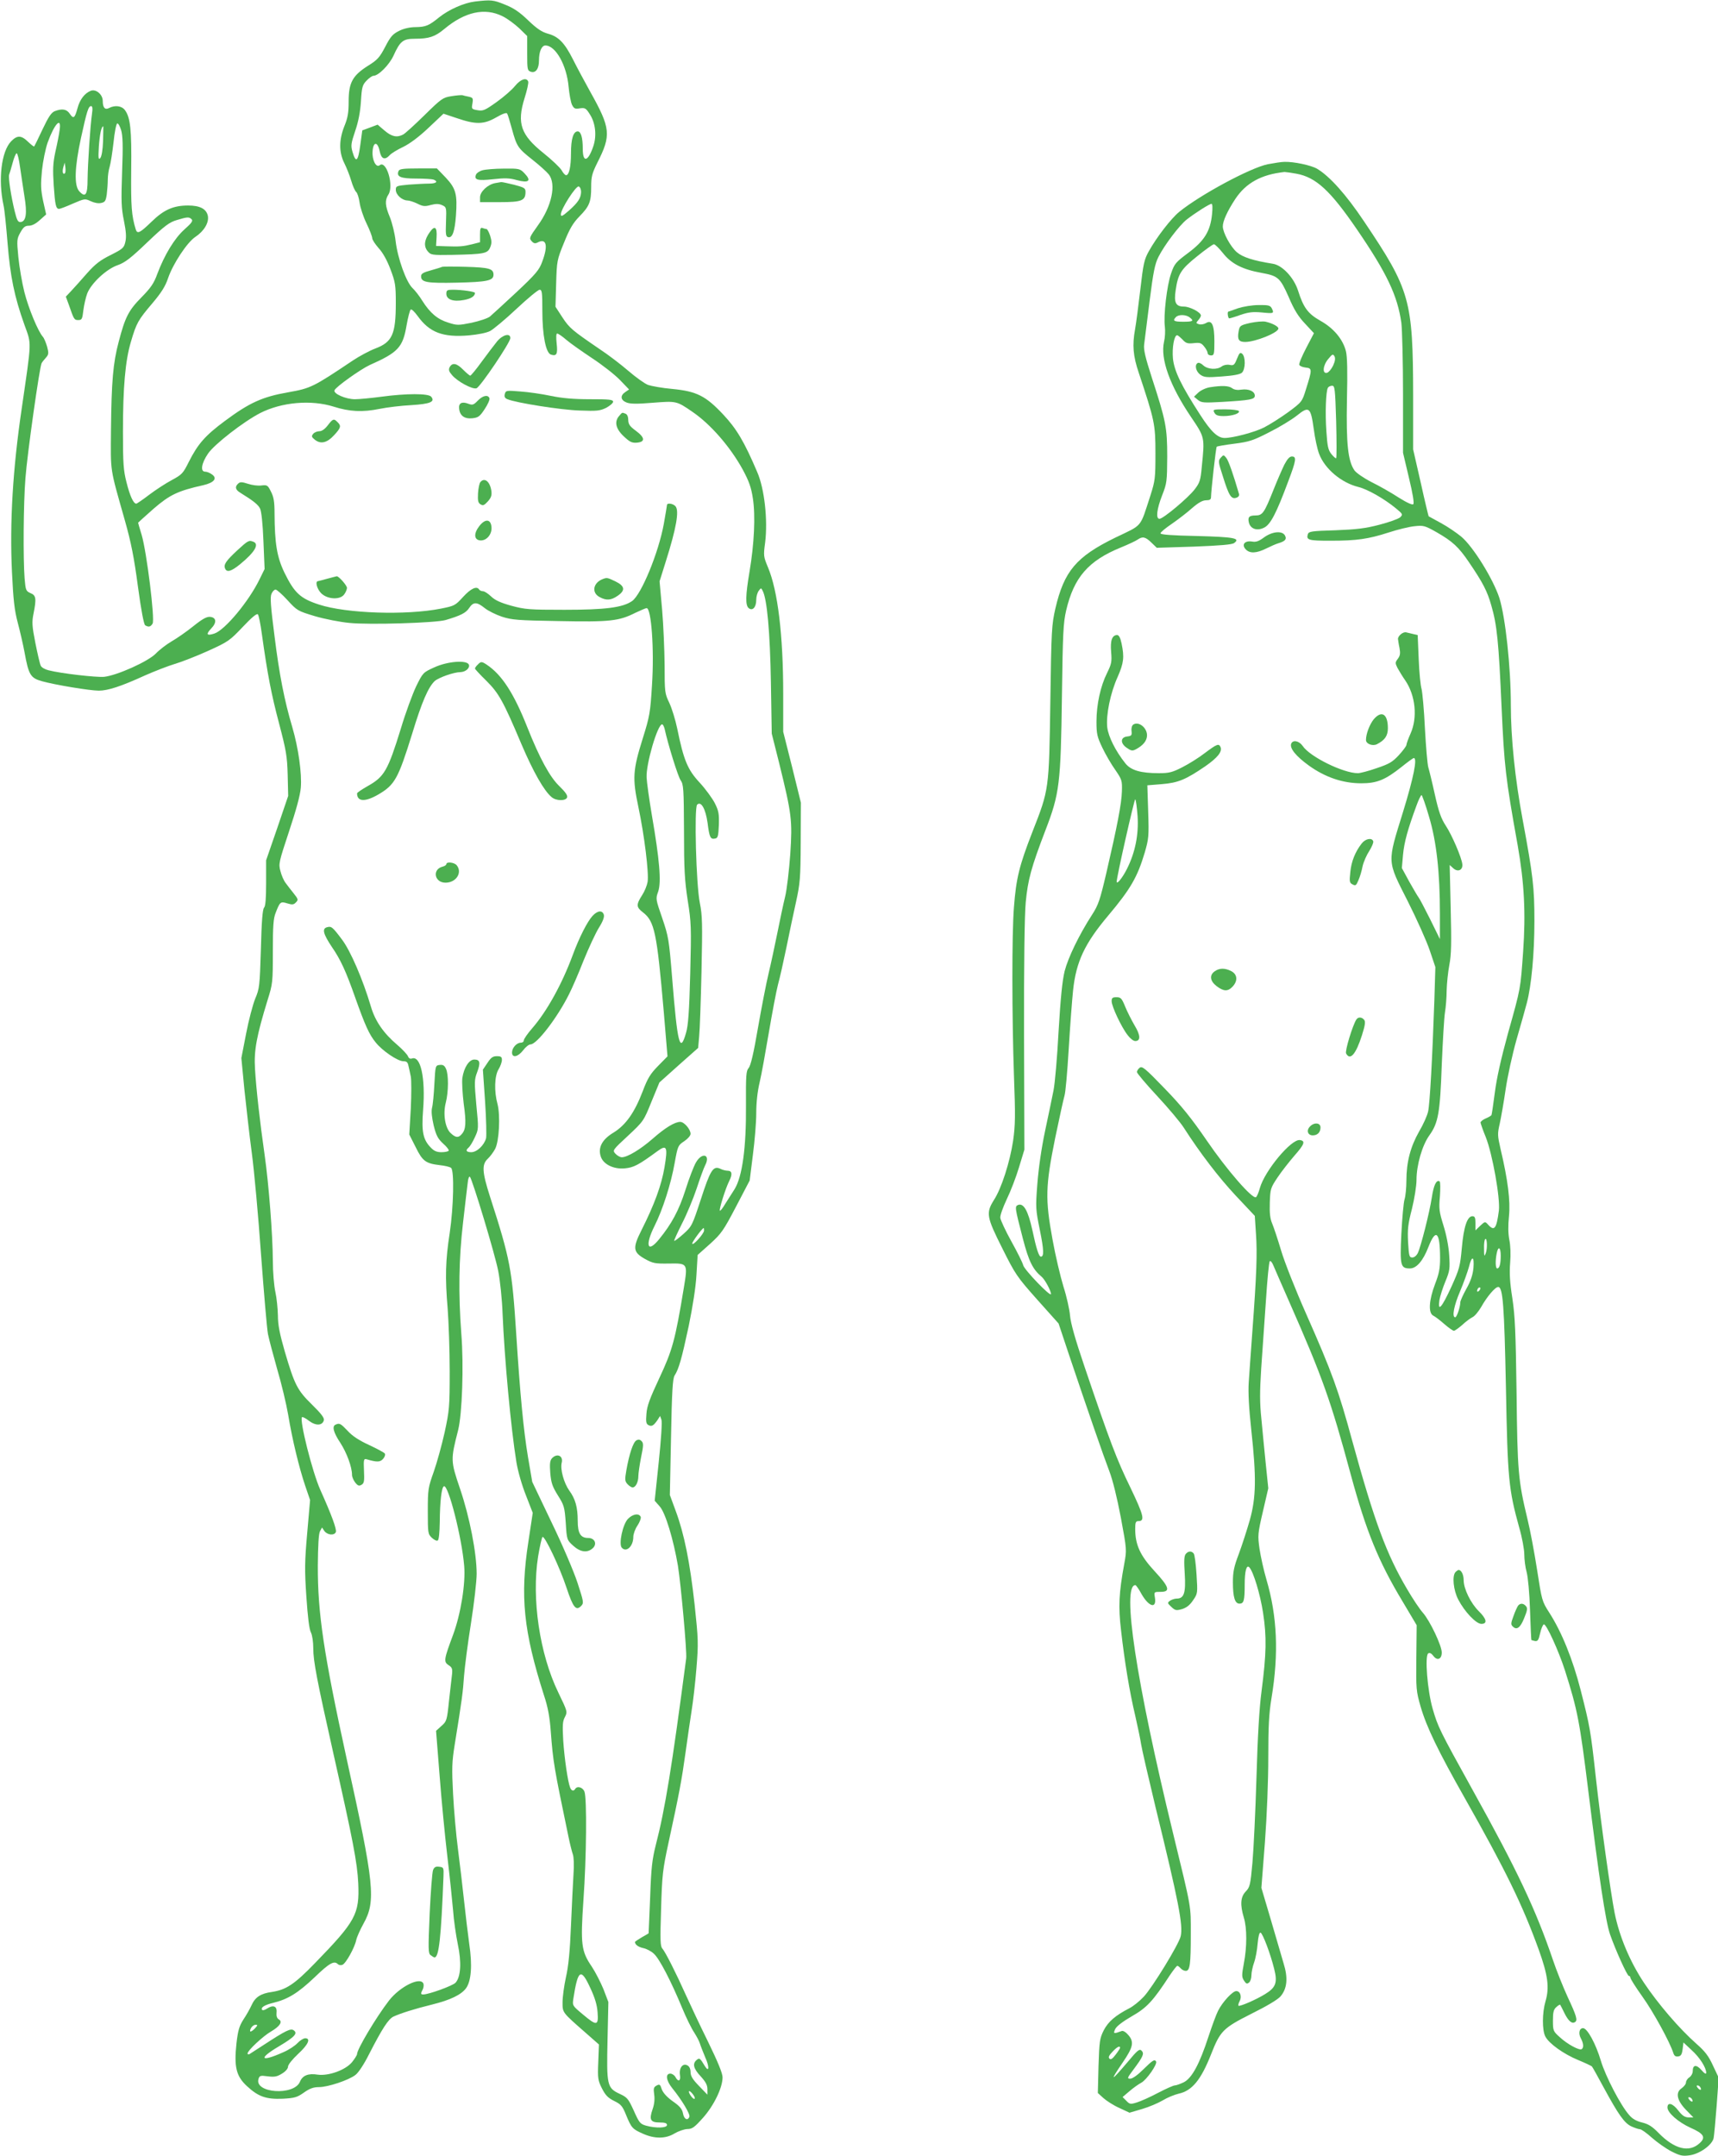 <?xml version="1.0" standalone="no"?>
<!DOCTYPE svg PUBLIC "-//W3C//DTD SVG 20010904//EN"
 "http://www.w3.org/TR/2001/REC-SVG-20010904/DTD/svg10.dtd">
<svg version="1.0" xmlns="http://www.w3.org/2000/svg"
 width="1020pt" height="1280pt" viewBox="0 0 1020 1280"
 preserveAspectRatio="xMidYMid meet">
<g transform="translate(0,1280) scale(0.1,-0.1)"
fill="#4caf50" stroke="none">
<path d="M2820 12791 c-65 -8 -154 -47 -213 -94 -60 -49 -79 -57 -139 -58 -33
0 -70 -8 -98 -22 -38 -19 -51 -33 -83 -95 -33 -63 -46 -78 -103 -113 -91 -58
-114 -100 -114 -211 0 -67 -5 -97 -25 -146 -33 -82 -33 -156 -1 -220 13 -26
32 -73 41 -104 9 -31 22 -61 30 -68 7 -6 16 -34 20 -63 4 -29 22 -84 41 -123
19 -39 34 -79 34 -88 0 -9 17 -35 38 -59 25 -27 50 -72 70 -125 29 -77 32 -94
32 -200 0 -187 -21 -233 -122 -271 -34 -13 -94 -45 -133 -71 -237 -159 -250
-165 -385 -189 -153 -27 -228 -61 -375 -170 -117 -87 -160 -136 -214 -243 -34
-68 -40 -75 -101 -108 -36 -19 -97 -59 -134 -87 -38 -29 -73 -53 -77 -53 -17
0 -38 47 -58 127 -18 70 -21 112 -21 299 0 267 14 423 47 534 33 113 43 130
128 230 54 64 77 101 93 149 29 85 113 212 161 244 53 35 83 86 75 126 -9 41
-47 61 -117 61 -88 0 -144 -25 -217 -96 -69 -67 -85 -75 -94 -46 -25 82 -29
135 -27 352 3 242 -5 312 -37 356 -19 26 -59 31 -94 13 -24 -13 -38 1 -38 42
0 38 -40 72 -71 60 -36 -14 -65 -51 -79 -104 -16 -59 -24 -65 -46 -32 -18 27
-45 32 -89 15 -20 -8 -37 -33 -72 -107 -25 -54 -48 -100 -50 -102 -2 -3 -18
10 -36 27 -41 40 -65 40 -101 3 -58 -60 -78 -228 -45 -380 6 -25 16 -126 24
-225 16 -197 40 -316 100 -484 43 -120 44 -83 -16 -497 -53 -358 -72 -676 -58
-970 8 -168 15 -228 34 -300 13 -49 32 -130 41 -179 24 -132 35 -151 103 -170
79 -22 285 -56 338 -56 53 0 131 25 273 90 59 26 139 57 176 68 38 11 126 45
197 77 122 55 131 62 208 143 51 54 83 82 90 75 5 -5 16 -58 24 -119 33 -236
56 -356 102 -529 42 -160 48 -194 51 -305 l3 -125 -65 -191 -66 -191 0 -135
c0 -93 -4 -138 -12 -146 -9 -9 -15 -82 -19 -245 -7 -221 -8 -235 -34 -296 -14
-35 -39 -129 -54 -208 l-28 -144 18 -187 c11 -103 30 -272 44 -377 14 -104 39
-377 55 -605 17 -228 35 -440 41 -470 6 -30 31 -124 55 -209 25 -84 54 -206
65 -270 25 -151 65 -314 101 -421 l29 -85 -17 -195 c-15 -170 -16 -219 -5
-379 8 -119 17 -194 27 -212 8 -16 14 -56 14 -95 0 -75 21 -185 119 -622 117
-519 142 -648 148 -772 8 -183 -15 -225 -257 -474 -122 -126 -171 -158 -255
-171 -67 -9 -100 -31 -121 -78 -10 -22 -32 -61 -49 -86 -24 -38 -32 -63 -41
-141 -15 -140 -2 -195 62 -254 68 -63 114 -79 213 -75 71 4 85 8 126 37 34 24
56 32 89 32 53 0 176 41 216 72 18 13 52 65 81 123 78 152 115 210 146 224 41
19 126 46 228 71 109 27 173 58 202 97 31 43 38 136 19 263 -8 58 -22 174 -31
258 -9 83 -25 221 -36 305 -11 83 -24 231 -29 327 -8 154 -7 189 10 295 43
265 49 314 55 405 4 52 22 193 41 312 19 120 34 253 34 295 0 123 -42 339 -99
506 -56 165 -56 171 -11 347 24 96 34 384 19 571 -18 239 -15 446 10 659 12
107 25 215 28 239 2 24 8 39 13 35 15 -17 149 -460 168 -559 11 -55 23 -169
26 -255 11 -266 50 -684 82 -880 9 -55 33 -138 57 -198 l40 -103 -26 -172
c-50 -323 -29 -530 93 -912 23 -69 34 -129 40 -213 14 -184 19 -212 105 -625
9 -44 21 -91 26 -105 6 -16 8 -64 4 -117 -3 -49 -10 -187 -15 -306 -6 -151
-15 -243 -30 -307 -11 -51 -20 -117 -20 -148 0 -63 -4 -58 141 -185 l75 -66
-4 -105 c-4 -97 -2 -108 22 -156 21 -41 36 -56 72 -74 41 -20 50 -31 71 -83
32 -78 38 -84 101 -112 70 -31 135 -30 187 2 22 13 56 25 75 26 30 0 43 10 94
67 65 73 116 179 116 240 0 24 -28 92 -86 211 -48 97 -106 221 -131 276 -61
136 -122 256 -140 277 -13 14 -14 48 -8 235 6 202 9 232 45 398 63 289 78 371
100 530 11 83 28 194 36 248 9 54 22 168 29 255 12 148 11 170 -11 377 -28
253 -62 420 -112 555 l-35 95 7 343 c5 272 10 348 21 366 25 38 43 102 84 294
24 117 42 231 46 304 l7 118 74 66 c67 61 79 78 154 221 l81 155 19 152 c11
83 20 195 20 248 0 61 7 128 20 182 11 46 35 180 55 298 20 117 44 245 54 283
11 39 33 138 50 220 17 83 42 204 57 270 24 110 27 140 28 355 l1 235 -52 211
-53 210 0 226 c0 347 -32 611 -90 749 -27 65 -28 69 -17 150 16 132 -4 317
-47 416 -77 181 -123 258 -202 342 -104 111 -158 138 -302 152 -59 5 -124 17
-145 24 -20 8 -73 46 -116 83 -44 38 -121 97 -173 131 -161 110 -177 123 -219
187 l-41 63 4 138 c4 135 5 140 47 243 33 82 53 116 91 155 60 61 70 87 70
176 0 60 5 79 36 142 84 165 80 205 -42 423 -34 61 -80 147 -102 191 -50 99
-86 136 -149 153 -36 10 -65 29 -118 80 -52 50 -87 73 -138 93 -69 28 -81 29
-177 18z m163 -87 c29 -14 73 -47 100 -72 l47 -46 0 -102 c0 -97 1 -103 22
-110 29 -9 48 18 48 67 0 53 16 89 38 89 61 0 127 -118 138 -246 4 -43 13 -91
20 -106 12 -23 18 -26 47 -21 30 4 36 1 58 -34 34 -51 43 -127 22 -190 -31
-93 -63 -102 -63 -17 0 68 -11 104 -30 104 -26 0 -40 -44 -40 -130 0 -79 -11
-130 -29 -130 -6 0 -18 13 -27 30 -10 16 -58 62 -107 101 -135 108 -159 177
-113 325 15 47 25 92 22 100 -10 26 -45 14 -78 -26 -18 -23 -68 -66 -110 -96
-70 -50 -81 -54 -114 -48 -34 6 -35 8 -29 40 5 31 3 34 -22 40 -15 3 -33 7
-38 9 -6 1 -35 -1 -65 -6 -51 -8 -59 -14 -160 -113 -58 -57 -115 -109 -127
-115 -37 -19 -68 -12 -110 24 l-41 35 -45 -17 -46 -17 -12 -88 c-13 -97 -26
-108 -46 -40 -11 38 -9 50 16 125 19 55 30 113 34 176 5 84 9 97 33 122 15 16
34 29 41 29 30 0 94 65 119 119 40 88 57 101 128 101 83 0 119 12 174 58 122
102 240 128 345 76z m-2437 -581 c-10 -69 -25 -294 -26 -389 0 -91 -13 -109
-49 -70 -32 34 -28 143 10 318 35 160 44 188 60 188 8 0 10 -14 5 -47z m2493
-87 c29 -106 35 -115 122 -184 42 -33 85 -72 97 -87 46 -58 18 -190 -65 -304
-50 -70 -52 -75 -37 -92 12 -14 21 -16 35 -9 53 29 65 -17 28 -114 -17 -48
-38 -73 -152 -180 -73 -68 -144 -133 -158 -145 -14 -11 -63 -27 -109 -37 -79
-16 -87 -16 -139 1 -63 19 -108 57 -154 130 -17 28 -43 61 -58 75 -37 35 -88
176 -100 278 -5 46 -21 110 -34 142 -29 69 -31 101 -9 135 34 52 -12 207 -52
174 -21 -17 -46 32 -42 83 4 58 30 59 42 1 10 -48 31 -56 61 -23 9 10 45 32
79 48 39 19 93 59 150 113 l89 84 81 -27 c111 -38 159 -37 232 5 38 22 61 30
65 23 4 -6 16 -46 28 -90z m-2685 -8 c-3 -24 -14 -81 -25 -128 -15 -71 -16
-105 -10 -201 8 -117 13 -139 32 -139 6 0 43 14 81 31 70 30 72 31 106 15 21
-10 46 -15 62 -11 24 5 28 12 34 52 3 25 6 64 6 87 0 23 5 57 11 76 6 19 16
84 23 144 6 60 16 111 22 113 6 2 16 -16 23 -39 10 -33 12 -92 6 -247 -6 -176
-5 -215 11 -292 13 -65 15 -98 8 -126 -8 -35 -16 -41 -87 -77 -61 -30 -91 -53
-140 -108 -34 -39 -76 -86 -94 -105 l-32 -34 19 -52 c29 -84 31 -87 55 -87 21
0 24 6 30 58 4 31 14 76 23 100 24 61 114 145 181 168 43 15 78 42 176 136
104 99 131 119 176 132 63 19 72 19 87 4 9 -9 -1 -23 -43 -60 -59 -53 -118
-150 -161 -264 -20 -56 -39 -83 -94 -139 -77 -78 -97 -118 -135 -263 -34 -127
-43 -238 -46 -522 -2 -260 -8 -220 82 -538 38 -134 55 -222 78 -394 19 -141
35 -224 43 -230 20 -12 32 -10 44 10 15 23 -35 426 -65 527 -12 38 -21 71 -21
72 0 1 41 38 92 83 96 83 144 106 296 140 64 15 84 41 50 64 -12 9 -30 16 -40
16 -30 0 -22 50 17 107 37 55 211 190 310 241 128 65 302 80 436 38 94 -30
171 -34 274 -13 44 9 128 19 187 22 113 7 143 20 118 50 -16 20 -147 20 -295
0 -60 -8 -132 -15 -158 -15 -54 0 -129 33 -121 53 7 20 155 125 209 150 169
75 197 105 219 236 8 46 19 88 24 93 5 5 22 -11 41 -37 71 -99 150 -129 305
-116 54 5 105 15 126 26 19 10 90 69 156 131 67 63 129 114 138 114 14 0 16
-16 16 -125 0 -146 21 -251 51 -260 34 -11 41 3 34 66 -4 37 -3 59 3 59 6 0
30 -16 54 -37 23 -20 93 -69 153 -109 61 -40 135 -98 165 -129 l55 -57 -22
-15 c-32 -21 -29 -48 6 -62 21 -9 60 -10 156 -2 141 11 142 11 235 -53 109
-74 226 -209 300 -344 37 -69 50 -105 60 -171 16 -103 8 -270 -20 -435 -24
-142 -25 -199 -5 -216 23 -19 45 5 45 49 0 20 7 44 15 54 13 18 14 18 23 0 26
-48 44 -246 49 -543 l5 -305 44 -175 c75 -305 79 -339 66 -540 -7 -96 -20
-211 -31 -255 -11 -44 -31 -141 -46 -215 -15 -74 -38 -182 -52 -240 -14 -58
-42 -203 -63 -323 -26 -152 -43 -223 -55 -237 -15 -17 -17 -42 -16 -222 2
-252 -22 -424 -68 -498 -16 -25 -41 -65 -56 -88 -14 -24 -28 -42 -31 -39 -6 6
34 134 56 177 20 40 16 60 -10 60 -11 0 -31 5 -44 12 -42 19 -59 -9 -115 -182
-51 -155 -53 -160 -103 -205 -28 -25 -53 -44 -55 -41 -2 2 19 48 46 102 28 54
67 148 87 208 20 61 43 124 51 139 33 64 -19 79 -55 16 -13 -22 -41 -95 -62
-162 -39 -122 -82 -202 -157 -294 -69 -85 -85 -37 -27 79 48 95 98 250 120
376 18 100 20 103 56 127 21 14 38 33 38 44 0 27 -38 71 -61 71 -33 0 -90 -35
-164 -100 -72 -63 -150 -110 -183 -110 -10 0 -27 9 -38 21 -18 20 -18 21 75
107 92 86 93 88 139 202 l47 114 115 103 115 102 6 68 c4 37 10 212 14 388 6
282 5 330 -10 405 -22 107 -34 565 -16 583 23 23 50 -23 62 -108 11 -87 17
-99 45 -93 16 3 19 14 22 80 2 67 -1 84 -24 130 -15 29 -55 84 -90 122 -71 76
-95 133 -133 320 -11 53 -32 121 -47 153 -27 56 -28 64 -28 223 -1 91 -7 240
-15 332 l-15 167 37 118 c63 199 80 300 58 327 -14 17 -51 22 -51 8 0 -5 -9
-55 -19 -113 -31 -170 -133 -418 -188 -457 -56 -39 -159 -52 -402 -52 -209 0
-233 2 -315 24 -65 18 -97 33 -120 55 -18 17 -39 31 -48 31 -9 0 -20 5 -23 10
-14 23 -49 7 -95 -43 -47 -52 -52 -54 -132 -70 -207 -41 -562 -29 -724 24
-111 36 -146 69 -205 189 -45 93 -58 174 -59 353 0 69 -5 97 -21 128 -19 39
-23 41 -57 37 -20 -3 -56 2 -80 10 -34 11 -46 12 -57 2 -22 -19 -18 -38 13
-56 76 -47 105 -70 116 -93 8 -16 16 -89 20 -192 l7 -167 -30 -61 c-63 -130
-205 -301 -268 -322 -46 -15 -52 -5 -19 30 34 35 31 65 -6 69 -20 2 -45 -11
-101 -56 -41 -33 -99 -73 -129 -90 -29 -17 -71 -49 -92 -71 -46 -48 -232 -131
-308 -139 -47 -4 -257 20 -330 39 -21 5 -42 17 -46 27 -5 9 -19 70 -32 135
-20 101 -21 125 -11 174 18 90 15 109 -18 122 -27 12 -29 17 -35 88 -9 117 -7
444 5 594 10 138 84 662 96 683 3 6 15 21 25 32 17 19 18 27 8 65 -7 24 -18
51 -25 59 -29 32 -86 170 -110 265 -14 55 -30 148 -36 208 -10 102 -9 109 12
147 18 32 28 40 51 40 18 0 41 12 65 34 l37 33 -18 80 c-14 68 -15 96 -7 180
6 56 21 130 34 167 41 113 83 156 71 74z m258 -65 c-2 -55 -9 -93 -17 -102
-11 -11 -12 0 -8 70 5 70 15 119 26 119 1 0 0 -39 -1 -87z m-493 -155 c7 -46
18 -123 26 -173 17 -101 10 -148 -21 -153 -17 -2 -23 8 -37 65 -21 86 -38 197
-33 215 3 7 12 39 21 71 8 31 19 57 24 57 5 0 14 -37 20 -82z m267 -36 c-12
-12 -18 8 -10 35 l8 28 4 -28 c2 -16 1 -31 -2 -35z m3064 -111 c-1 -37 -18
-63 -72 -111 -40 -35 -48 -38 -48 -22 0 31 90 171 106 165 8 -3 14 -17 14 -32z
m-1743 -2424 c57 -62 60 -64 163 -95 58 -17 150 -35 205 -40 118 -12 510 0
570 17 88 26 121 42 140 71 25 38 46 38 93 0 20 -16 66 -39 102 -51 59 -19 92
-22 339 -26 302 -6 356 0 453 49 32 15 62 28 67 28 28 0 46 -244 32 -457 -10
-164 -14 -186 -55 -317 -59 -188 -62 -236 -26 -406 36 -170 63 -392 55 -445
-4 -22 -18 -57 -32 -78 -37 -58 -36 -72 4 -103 69 -53 83 -119 124 -592 l22
-263 -56 -57 c-46 -47 -62 -73 -91 -150 -49 -128 -101 -201 -174 -246 -67 -40
-93 -89 -75 -142 15 -46 76 -76 142 -70 53 5 81 19 194 102 56 41 63 27 42
-97 -18 -105 -59 -218 -136 -371 -54 -107 -51 -131 19 -171 49 -27 60 -29 142
-28 114 2 114 2 90 -144 -51 -310 -68 -371 -145 -535 -57 -122 -74 -167 -77
-213 -4 -47 -2 -60 12 -67 19 -10 30 -4 53 29 l16 25 8 -22 c5 -13 -2 -119
-16 -252 l-24 -229 30 -34 c34 -38 81 -195 108 -352 18 -114 54 -510 49 -550
-85 -646 -125 -894 -181 -1110 -21 -84 -27 -134 -33 -310 -5 -115 -9 -211 -9
-212 -1 -1 -19 -12 -41 -24 -22 -13 -40 -25 -40 -28 1 -16 19 -29 50 -36 19
-4 48 -19 63 -34 32 -29 101 -161 167 -321 24 -58 56 -123 71 -145 14 -22 30
-51 34 -65 4 -14 19 -51 32 -83 25 -54 24 -93 -1 -54 -30 50 -33 52 -50 38
-26 -22 -19 -51 24 -97 30 -33 40 -52 40 -76 l0 -33 -50 52 c-38 39 -50 59
-50 82 0 19 -7 34 -19 40 -27 15 -50 -15 -44 -57 6 -36 -10 -44 -27 -12 -6 11
-20 20 -30 20 -31 0 -25 -41 11 -86 57 -70 108 -155 102 -170 -10 -26 -32 -15
-38 20 -5 26 -19 43 -61 72 -35 25 -57 50 -65 71 -9 29 -13 32 -31 22 -17 -9
-19 -17 -14 -53 4 -27 1 -57 -9 -86 -22 -63 -14 -80 41 -80 32 0 44 -4 44 -15
0 -18 -65 -20 -124 -4 -35 10 -41 17 -73 89 -33 72 -39 79 -84 100 -75 35 -78
51 -72 320 l5 225 -29 76 c-17 41 -48 102 -70 135 -62 91 -67 131 -49 395 18
250 21 604 6 643 -10 26 -43 36 -55 16 -9 -15 -22 -12 -30 8 -14 35 -34 174
-41 279 -5 91 -4 114 10 140 16 31 15 33 -39 145 -111 228 -160 558 -120 809
10 60 22 112 26 115 13 8 103 -181 143 -303 39 -117 56 -138 87 -106 16 17 14
25 -22 136 -21 65 -90 227 -154 359 l-115 241 -25 146 c-27 161 -47 374 -70
731 -25 386 -35 442 -156 817 -47 147 -49 190 -13 224 14 13 34 40 44 59 24
47 31 198 14 265 -21 76 -18 168 6 207 11 18 20 43 20 56 0 18 -6 22 -30 22
-24 0 -35 -8 -56 -40 l-27 -40 13 -189 c7 -104 9 -202 6 -218 -11 -41 -54 -83
-88 -83 -30 0 -36 11 -15 28 7 6 24 33 36 60 23 49 23 50 9 194 -12 134 -12
148 5 193 21 57 17 75 -17 75 -31 0 -62 -48 -71 -110 -3 -25 1 -93 8 -151 16
-114 13 -154 -11 -181 -20 -24 -36 -23 -66 5 -33 30 -47 114 -29 182 16 63 17
166 1 200 -9 20 -18 25 -37 23 -26 -3 -26 -4 -32 -113 -3 -60 -9 -124 -14
-142 -5 -21 -1 -57 10 -105 15 -60 25 -78 56 -107 21 -18 36 -38 33 -42 -3 -5
-22 -9 -43 -9 -28 0 -44 7 -64 28 -45 47 -55 92 -45 222 15 193 -15 326 -67
306 -10 -3 -18 1 -23 14 -4 10 -32 40 -62 66 -83 70 -133 143 -158 229 -47
159 -121 331 -172 398 -57 76 -63 80 -90 72 -29 -9 -20 -41 30 -116 52 -75 85
-147 140 -304 57 -160 82 -217 121 -264 39 -49 130 -111 164 -111 19 0 26 -6
30 -27 4 -16 10 -44 14 -64 4 -20 4 -105 0 -190 l-9 -154 38 -75 c41 -84 60
-97 144 -107 29 -3 59 -10 66 -16 20 -15 15 -233 -8 -387 -25 -162 -28 -262
-12 -450 6 -80 12 -246 12 -370 0 -214 -2 -232 -30 -363 -17 -76 -46 -181 -65
-235 -33 -93 -35 -103 -35 -233 0 -131 1 -136 24 -158 14 -13 29 -20 35 -16 7
4 11 47 12 108 1 128 11 209 25 214 26 9 106 -303 120 -473 9 -103 -20 -285
-66 -409 -54 -145 -57 -160 -27 -180 21 -13 24 -22 21 -53 -3 -20 -10 -92 -18
-158 -12 -117 -14 -123 -45 -150 l-32 -29 21 -265 c11 -146 32 -362 46 -480
14 -118 29 -262 34 -320 4 -58 17 -148 28 -201 23 -108 18 -194 -13 -229 -16
-18 -159 -70 -192 -70 -16 0 -16 5 -3 30 5 10 7 26 4 34 -17 44 -140 -17 -205
-101 -76 -99 -189 -288 -189 -317 0 -6 -14 -28 -30 -48 -39 -47 -139 -83 -204
-74 -56 9 -90 -5 -105 -42 -35 -85 -273 -68 -246 17 6 19 11 21 55 15 40 -5
55 -2 84 16 22 13 36 30 36 41 0 12 26 44 60 76 60 55 77 93 42 93 -10 0 -31
-13 -46 -29 -15 -16 -53 -41 -84 -54 -136 -61 -151 -39 -26 35 94 56 113 77
88 95 -18 13 -44 1 -179 -87 -38 -25 -76 -49 -82 -53 -8 -5 -13 -3 -13 3 0 17
92 103 139 130 53 31 71 59 46 72 -11 7 -15 20 -13 41 4 38 -20 47 -57 23 -13
-9 -26 -12 -29 -7 -9 14 15 29 69 42 85 21 145 58 242 150 89 86 117 101 139
79 6 -6 18 -8 27 -4 20 7 73 102 82 147 4 18 23 61 43 97 75 135 65 231 -100
980 -136 623 -172 863 -171 1146 1 119 5 190 13 204 l12 22 14 -21 c18 -24 59
-28 68 -6 6 16 -25 101 -92 250 -48 107 -125 415 -109 432 4 3 23 -7 42 -22
40 -30 79 -29 88 4 3 14 -16 39 -70 92 -88 86 -104 118 -162 315 -31 108 -41
159 -41 215 -1 41 -7 103 -15 139 -8 36 -15 119 -15 185 -1 158 -24 455 -49
630 -28 195 -50 392 -57 510 -7 109 10 197 75 409 30 95 31 105 31 287 0 152
3 197 17 231 25 64 28 68 69 55 29 -9 38 -8 51 6 15 15 14 19 -13 53 -16 20
-38 48 -48 62 -11 14 -25 46 -31 71 -12 43 -9 53 51 235 42 126 66 213 70 260
7 83 -14 235 -51 361 -46 154 -77 312 -105 538 -23 178 -27 233 -18 252 6 14
17 25 24 25 7 0 39 -28 71 -63z m2239 -764 c20 -92 79 -282 95 -305 17 -24 19
-49 20 -300 0 -230 4 -295 22 -413 21 -131 22 -159 15 -435 -6 -228 -12 -308
-25 -352 -36 -126 -51 -65 -82 322 -19 234 -22 250 -59 359 -39 113 -40 115
-24 159 19 56 8 188 -38 454 -16 95 -30 196 -31 223 -4 79 65 315 92 315 5 0
11 -12 15 -27z m234 -2978 c0 -19 -69 -95 -70 -77 0 11 59 91 68 92 1 0 2 -7
2 -15z m-675 -4497 c28 -60 40 -101 43 -145 6 -80 -5 -81 -88 -11 -61 51 -62
52 -56 92 27 175 45 186 101 64z m-1990 -238 c-10 -11 -22 -20 -27 -20 -5 0
-4 9 2 20 6 11 18 20 27 20 14 0 14 -2 -2 -20z m2609 -419 c-7 -7 -34 28 -34
43 1 6 10 0 21 -13 11 -13 17 -27 13 -30z"/>
<path d="M2366 11784 c-13 -33 12 -44 104 -44 49 0 95 -3 104 -6 30 -12 16
-24 -27 -24 -24 0 -78 -3 -120 -6 -73 -7 -77 -8 -77 -31 0 -29 36 -62 68 -63
12 0 40 -9 60 -19 32 -16 44 -18 79 -8 31 8 48 8 68 -1 26 -12 26 -14 23 -99
-3 -77 -1 -88 14 -91 24 -5 38 34 45 128 9 126 0 161 -60 225 l-53 55 -111 0
c-93 0 -112 -3 -117 -16z"/>
<path d="M2864 11789 c-18 -5 -35 -17 -38 -26 -12 -31 9 -37 101 -27 70 8 99
7 141 -5 71 -19 89 -5 47 39 -28 29 -31 30 -124 29 -53 0 -110 -5 -127 -10z"/>
<path d="M2940 11713 c-44 -8 -90 -51 -90 -84 l0 -29 118 0 c130 0 152 9 152
61 0 22 -7 26 -67 42 -38 9 -72 17 -78 16 -5 -1 -21 -4 -35 -6z"/>
<path d="M2551 11421 c-32 -45 -36 -82 -13 -111 20 -24 23 -25 149 -23 188 4
208 8 223 44 10 24 10 38 0 70 -7 21 -17 39 -21 39 -4 0 -14 3 -23 6 -13 5
-16 -2 -16 -39 l0 -45 -47 -12 c-54 -13 -73 -15 -156 -12 l-58 2 3 51 c4 62
-11 73 -41 30z"/>
<path d="M2625 11216 c-5 -3 -36 -12 -67 -21 -45 -12 -58 -20 -58 -35 0 -36
33 -42 214 -38 178 4 216 12 216 47 0 36 -26 43 -163 47 -72 2 -136 2 -142 0z"/>
<path d="M2650 11056 c0 -34 41 -49 104 -37 43 8 65 22 66 42 0 8 -79 19 -131
19 -34 0 -39 -3 -39 -24z"/>
<path d="M2951 10773 c-17 -21 -58 -75 -91 -120 -33 -46 -64 -83 -68 -83 -4 0
-23 16 -42 35 -38 39 -64 44 -80 16 -8 -16 -5 -26 14 -48 32 -38 121 -86 145
-78 22 7 201 272 201 298 0 32 -46 20 -79 -20z"/>
<path d="M2997 10461 c-4 -16 0 -25 16 -31 49 -21 319 -64 428 -67 104 -4 121
-2 158 16 22 12 41 28 41 36 0 13 -23 15 -137 15 -99 0 -165 6 -233 20 -52 11
-134 23 -181 26 -83 7 -86 6 -92 -15z"/>
<path d="M2836 10421 c-24 -25 -31 -27 -55 -18 -39 15 -59 4 -55 -29 4 -42 32
-62 79 -57 35 4 44 11 73 55 18 27 31 56 28 64 -9 23 -40 16 -70 -15z"/>
<path d="M3677 10332 c-31 -34 -22 -77 26 -122 35 -33 48 -40 77 -38 52 4 50
30 -4 70 -37 27 -45 39 -46 64 0 20 -6 34 -16 38 -21 8 -19 9 -37 -12z"/>
<path d="M1946 10275 c-17 -22 -35 -35 -50 -35 -13 0 -30 -7 -37 -16 -11 -14
-9 -19 11 -35 35 -27 72 -18 114 28 40 43 43 55 20 77 -22 23 -28 20 -58 -19z"/>
<path d="M2852 9938 c-6 -7 -12 -37 -14 -67 -2 -43 0 -56 15 -65 15 -9 22 -6
44 18 20 23 24 37 20 64 -9 55 -41 79 -65 50z"/>
<path d="M2845 9676 c-33 -43 -31 -80 5 -84 38 -4 72 36 68 79 -4 49 -38 51
-73 5z"/>
<path d="M1410 9534 c-68 -63 -83 -85 -74 -108 10 -26 36 -19 89 24 88 72 116
120 79 134 -26 10 -31 8 -94 -50z"/>
<path d="M1945 9365 c-27 -8 -53 -14 -57 -15 -19 -1 -5 -49 20 -73 38 -36 113
-39 136 -5 9 12 16 30 16 38 0 15 -50 71 -61 69 -2 0 -26 -7 -54 -14z"/>
<path d="M3580 9363 c-59 -22 -70 -82 -19 -108 39 -21 67 -19 106 8 47 32 43
58 -12 85 -48 23 -51 24 -75 15z"/>
<path d="M2578 8838 c-66 -30 -67 -31 -107 -112 -21 -44 -63 -157 -91 -251
-77 -249 -98 -286 -196 -341 -35 -20 -64 -39 -64 -44 0 -50 48 -52 127 -6 97
57 117 93 200 360 58 191 96 277 134 313 24 21 114 53 153 53 30 1 57 24 50
44 -11 29 -126 21 -206 -16z"/>
<path d="M2836 8854 c-9 -8 -16 -19 -16 -23 0 -3 30 -36 66 -71 75 -74 102
-122 210 -378 70 -164 134 -277 179 -314 26 -23 84 -24 92 -2 4 12 -10 32 -47
68 -55 53 -116 164 -189 348 -80 202 -151 312 -241 372 -30 20 -35 20 -54 0z"/>
<path d="M2650 7670 c0 -5 -10 -12 -23 -15 -62 -16 -48 -95 18 -95 64 0 102
61 66 104 -15 17 -61 22 -61 6z"/>
<path d="M3518 7363 c-31 -34 -79 -128 -117 -231 -65 -176 -155 -337 -241
-436 -28 -32 -50 -64 -50 -72 0 -8 -8 -14 -18 -14 -25 0 -52 -31 -52 -58 0
-34 35 -27 66 13 14 19 34 35 44 35 37 0 159 158 229 299 16 31 55 120 85 197
31 76 72 165 92 197 24 38 33 64 29 77 -9 28 -37 25 -67 -7z"/>
<path d="M1993 4343 c-23 -9 -14 -46 28 -109 38 -59 69 -143 69 -190 0 -12 9
-32 19 -45 16 -20 23 -22 38 -13 15 9 17 22 14 84 -3 66 -1 72 16 67 61 -18
80 -17 97 2 10 11 15 25 11 32 -4 6 -47 29 -94 51 -59 27 -99 53 -127 84 -42
44 -48 47 -71 37z"/>
<path d="M3778 4249 c-19 -11 -42 -80 -59 -176 -10 -57 -9 -66 6 -83 10 -11
24 -20 31 -20 18 0 34 32 34 67 0 15 7 65 16 111 15 71 15 85 3 97 -10 10 -19
11 -31 4z"/>
<path d="M3277 4143 c-12 -14 -14 -33 -10 -87 5 -58 12 -80 45 -133 37 -59 40
-68 47 -164 6 -100 7 -101 44 -135 42 -38 83 -44 115 -16 29 25 14 62 -26 62
-45 0 -62 27 -62 101 0 81 -14 131 -50 180 -32 45 -55 127 -45 166 10 41 -28
58 -58 26z"/>
<path d="M3728 3783 c-31 -33 -55 -147 -37 -170 27 -32 69 7 69 63 0 17 11 48
25 68 13 20 22 43 19 51 -10 24 -48 17 -76 -12z"/>
<path d="M2571 1698 c-5 -13 -14 -129 -20 -258 -9 -214 -9 -236 6 -247 9 -7
19 -13 23 -13 26 0 39 117 53 480 2 53 1 55 -25 58 -21 3 -30 -2 -37 -20z"/>
<path d="M7527 11825 c-103 -21 -399 -180 -525 -282 -49 -40 -134 -150 -181
-234 -28 -50 -33 -74 -51 -230 -11 -95 -25 -201 -31 -234 -17 -94 -12 -158 22
-258 94 -283 99 -305 99 -477 0 -150 -2 -164 -30 -252 -64 -196 -43 -170 -209
-250 -231 -113 -303 -198 -355 -420 -22 -98 -24 -126 -30 -553 -8 -526 -7
-520 -107 -775 -77 -198 -96 -273 -109 -445 -13 -158 -12 -651 0 -1000 9 -240
8 -295 -5 -387 -19 -126 -69 -283 -114 -352 -48 -77 -44 -100 50 -287 77 -154
86 -168 207 -304 l127 -142 63 -189 c110 -327 203 -596 238 -687 21 -55 46
-157 69 -278 35 -189 35 -190 20 -272 -32 -174 -36 -254 -19 -397 21 -185 50
-362 84 -505 15 -66 31 -142 35 -170 4 -27 43 -196 86 -375 136 -556 164 -699
149 -764 -10 -47 -167 -303 -219 -359 -25 -27 -64 -58 -86 -69 -83 -43 -125
-79 -152 -131 -24 -48 -26 -64 -31 -212 l-4 -160 33 -30 c19 -17 61 -44 95
-59 l60 -28 75 22 c41 12 95 35 122 51 26 16 69 34 95 40 79 17 132 81 192
233 55 140 71 156 239 241 93 46 158 85 174 104 39 46 45 109 18 195 -11 39
-46 156 -76 260 l-56 189 21 270 c12 162 20 365 20 505 0 184 4 260 19 351 44
265 34 487 -30 704 -16 54 -34 136 -41 182 -11 80 -11 89 20 222 l32 138 -15
145 c-8 80 -20 200 -26 267 -10 96 -10 158 -1 300 7 98 19 279 28 403 8 124
18 228 23 233 4 4 14 -7 21 -25 8 -18 49 -114 93 -213 199 -451 248 -589 367
-1030 91 -335 164 -514 306 -750 l85 -143 -2 -193 c-2 -186 -1 -198 25 -289
36 -124 104 -264 263 -545 241 -426 342 -632 439 -900 54 -150 64 -224 40
-305 -20 -68 -21 -172 -1 -210 22 -42 109 -104 194 -139 41 -17 77 -34 82 -38
4 -4 35 -60 69 -123 90 -166 124 -213 165 -233 20 -9 43 -17 51 -17 9 0 41
-23 72 -51 32 -28 83 -64 116 -81 50 -25 65 -29 107 -23 60 8 134 61 143 102
3 15 11 102 18 193 l12 166 -34 72 c-26 57 -47 84 -98 129 -101 89 -228 237
-312 363 -84 127 -146 275 -174 415 -23 118 -82 537 -111 800 -31 283 -36 308
-90 520 -47 184 -113 347 -187 462 -43 67 -44 72 -72 253 -16 102 -41 237 -57
301 -55 229 -60 282 -65 749 -5 365 -9 456 -25 563 -15 94 -18 151 -13 211 4
49 2 103 -5 136 -7 37 -8 83 -2 140 9 90 -6 213 -50 399 -18 79 -19 90 -5 150
8 36 24 128 35 203 11 76 40 209 65 297 25 87 53 185 61 217 27 102 45 292 45
487 0 198 -8 268 -70 602 -45 240 -70 484 -70 680 0 225 -32 519 -68 635 -37
113 -155 304 -226 364 -28 23 -82 60 -121 81 -38 21 -71 39 -73 40 -1 1 -23
91 -47 200 l-45 197 0 321 c-1 567 -18 626 -291 1032 -107 160 -204 268 -279
313 -36 21 -139 43 -195 41 -16 0 -61 -7 -98 -14z m169 -56 c117 -21 202 -100
359 -329 180 -263 242 -395 265 -556 5 -42 10 -232 10 -424 l0 -348 35 -148
c23 -95 32 -151 26 -157 -6 -6 -37 8 -88 40 -43 28 -115 69 -160 91 -45 23
-90 54 -101 69 -39 56 -50 158 -45 420 4 168 2 256 -6 288 -18 71 -73 137
-152 181 -74 42 -100 77 -133 181 -25 76 -93 148 -148 157 -119 19 -180 39
-215 69 -38 33 -83 117 -83 153 0 32 27 91 75 164 63 94 153 144 291 159 6 0
37 -4 70 -10z m-500 -241 c-10 -101 -46 -158 -141 -229 -75 -56 -82 -64 -102
-122 -25 -71 -46 -251 -37 -317 3 -25 1 -65 -5 -89 -23 -101 35 -261 160 -446
83 -123 82 -120 64 -298 -7 -78 -12 -93 -42 -132 -38 -50 -187 -175 -209 -175
-23 0 -16 58 16 140 28 71 29 82 30 228 0 175 -8 214 -92 472 -38 118 -49 164
-45 195 3 22 17 137 32 255 22 175 32 224 53 265 36 71 123 186 168 222 50 39
135 93 147 93 6 0 7 -25 3 -62z m66 -232 c49 -62 116 -96 228 -116 98 -18 110
-28 161 -143 32 -76 58 -117 97 -158 l53 -57 -46 -88 c-25 -48 -44 -93 -41
-100 3 -7 20 -14 38 -16 39 -4 39 -11 2 -128 -23 -75 -24 -76 -106 -137 -46
-33 -110 -74 -144 -91 -55 -28 -184 -62 -233 -62 -41 0 -80 36 -145 137 -112
173 -154 259 -162 334 -6 64 7 139 25 139 4 0 18 -12 32 -26 20 -22 30 -25 67
-21 36 4 45 1 62 -21 11 -13 20 -31 20 -38 0 -8 9 -14 20 -14 18 0 20 7 20 83
0 98 -15 131 -50 109 -12 -7 -30 -10 -41 -7 -19 6 -19 8 -5 24 9 10 16 22 16
28 0 19 -66 53 -101 53 -48 0 -60 23 -49 96 14 98 31 125 127 202 48 39 93 71
100 72 7 0 31 -24 55 -54z m-199 -380 c27 -21 21 -26 -38 -26 -56 0 -65 6 -43
28 16 16 59 15 81 -2z m852 -286 c-10 -21 -26 -40 -36 -43 -30 -8 -25 45 8 83
23 28 27 30 36 15 6 -12 4 -29 -8 -55z m18 -332 c3 -117 3 -215 0 -218 -2 -3
-15 8 -28 24 -20 25 -24 46 -30 134 -8 109 -3 241 9 260 4 7 15 12 25 12 16 0
18 -17 24 -212z m-133 -45 c7 -54 21 -120 32 -148 34 -89 132 -171 233 -196
54 -13 154 -70 223 -127 41 -34 42 -36 25 -53 -10 -9 -65 -29 -123 -44 -84
-22 -135 -28 -262 -33 -142 -4 -158 -7 -163 -23 -11 -35 4 -39 133 -39 158 0
226 10 347 49 52 17 121 34 152 37 55 6 62 4 133 -36 94 -54 130 -87 191 -177
83 -122 109 -172 133 -257 34 -116 44 -218 61 -602 16 -353 23 -418 96 -824
39 -222 48 -401 32 -630 -16 -222 -13 -211 -89 -481 -43 -157 -68 -269 -79
-355 -9 -70 -18 -130 -20 -134 -3 -4 -18 -13 -35 -20 -16 -7 -30 -18 -30 -24
1 -6 14 -45 31 -86 40 -100 87 -365 78 -437 -14 -108 -27 -124 -64 -83 -18 20
-18 20 -47 -7 l-28 -27 0 42 c0 34 -4 42 -18 42 -31 0 -52 -64 -63 -189 -10
-108 -14 -124 -62 -230 -57 -124 -82 -153 -71 -79 4 23 20 74 36 112 26 63 27
76 22 155 -3 52 -17 122 -34 176 -25 81 -28 99 -21 173 3 46 3 86 -2 89 -19
11 -35 -22 -46 -95 -14 -91 -65 -292 -83 -330 -8 -16 -21 -27 -33 -27 -18 0
-20 9 -25 90 -4 76 -1 107 23 199 15 62 27 136 27 172 0 88 34 206 77 265 52
73 63 132 73 419 6 140 14 280 19 310 5 30 10 89 10 130 1 41 8 110 16 152 12
62 13 129 8 335 l-6 258 22 -20 c27 -24 57 -10 53 25 -4 39 -62 174 -98 228
-28 43 -42 82 -65 185 -16 73 -34 146 -39 162 -5 17 -14 120 -20 230 -5 110
-15 216 -20 235 -6 19 -14 99 -17 178 l-6 142 -26 6 c-14 3 -33 8 -42 10 -18
5 -49 -20 -49 -39 1 -7 4 -31 9 -53 6 -33 4 -46 -10 -65 -16 -21 -16 -26 -2
-54 9 -16 29 -50 46 -74 61 -89 74 -220 32 -315 -14 -31 -25 -62 -25 -69 -1
-7 -21 -34 -45 -60 -38 -41 -57 -52 -131 -77 -48 -17 -99 -30 -112 -30 -87 0
-286 98 -328 162 -21 30 -58 38 -68 13 -10 -27 28 -74 104 -129 97 -70 202
-106 312 -106 93 0 142 20 239 97 36 29 69 53 73 53 22 0 -1 -115 -64 -320
-95 -307 -96 -285 28 -530 54 -107 113 -239 131 -293 l33 -98 -6 -197 c-12
-349 -27 -616 -37 -660 -5 -24 -29 -78 -54 -120 -51 -90 -75 -181 -75 -290 0
-43 -5 -93 -11 -112 -6 -19 -14 -111 -19 -205 -9 -189 -5 -205 51 -205 39 0
78 45 110 128 44 113 69 89 69 -67 0 -61 -6 -92 -30 -154 -36 -95 -41 -171
-11 -187 11 -5 41 -28 66 -50 25 -22 51 -40 57 -40 6 0 28 16 50 35 21 20 49
40 61 46 13 6 35 33 51 60 34 61 83 119 101 119 28 0 36 -109 46 -600 10 -540
16 -601 79 -829 17 -58 30 -130 30 -159 0 -30 6 -77 14 -105 8 -30 17 -126 20
-226 3 -96 7 -175 8 -177 2 -1 12 -4 22 -6 16 -2 21 6 30 46 6 27 16 51 22 53
14 5 88 -157 125 -272 75 -236 88 -304 139 -716 62 -505 103 -777 129 -852 32
-92 102 -247 112 -247 5 0 9 -5 9 -11 0 -6 32 -57 72 -113 64 -89 163 -270
183 -334 5 -16 13 -22 28 -20 17 2 23 12 27 43 l5 40 48 -45 c48 -43 87 -104
87 -135 0 -10 -10 -5 -28 16 -31 35 -52 32 -52 -7 0 -13 -9 -29 -20 -36 -11
-7 -20 -21 -20 -30 0 -10 -12 -25 -26 -35 -38 -25 -28 -73 28 -130 l42 -43
-29 0 c-23 1 -37 11 -60 40 -33 44 -65 53 -65 19 0 -31 64 -87 136 -120 80
-35 93 -57 56 -91 -63 -59 -150 -37 -246 61 -37 38 -60 52 -97 61 -33 8 -58
22 -76 44 -51 57 -140 229 -168 321 -30 102 -81 195 -106 195 -23 0 -29 -32
-13 -61 16 -29 18 -56 4 -64 -14 -8 -85 30 -130 72 -38 34 -40 38 -40 98 0 49
4 66 20 80 11 10 21 16 23 14 2 -2 13 -25 26 -51 23 -46 44 -64 62 -52 17 10
9 37 -43 148 -28 61 -68 161 -88 221 -101 297 -210 529 -479 1013 -195 352
-204 371 -235 478 -31 107 -48 316 -26 329 8 5 19 0 30 -15 23 -31 50 -20 50
20 0 41 -70 188 -112 236 -19 21 -61 84 -93 139 -123 208 -194 400 -326 880
-82 302 -120 407 -274 755 -63 142 -129 309 -149 377 -20 67 -44 139 -53 160
-12 28 -16 61 -14 123 3 82 4 87 46 150 24 36 69 93 99 128 61 69 68 89 34 94
-51 8 -209 -182 -238 -285 -7 -26 -17 -50 -23 -54 -21 -13 -174 163 -292 336
-92 134 -150 206 -251 310 -116 120 -133 134 -148 122 -9 -7 -16 -19 -16 -25
0 -7 54 -71 120 -142 66 -71 137 -155 158 -188 97 -151 207 -295 309 -404
l113 -120 7 -108 c8 -113 4 -237 -22 -585 -8 -113 -18 -246 -21 -295 -4 -60 1
-152 15 -282 31 -283 29 -402 -9 -537 -17 -59 -46 -149 -65 -200 -29 -76 -35
-107 -35 -168 0 -89 12 -127 39 -127 26 0 31 18 31 113 0 82 11 121 28 102 24
-27 64 -158 81 -269 22 -143 20 -242 -9 -466 -13 -98 -23 -264 -30 -510 -6
-201 -17 -429 -24 -508 -12 -132 -15 -145 -40 -171 -31 -32 -34 -79 -11 -155
19 -63 19 -173 0 -272 -13 -70 -13 -80 1 -102 12 -19 18 -21 30 -11 8 6 14 26
14 43 0 17 7 51 16 76 9 25 18 75 21 113 4 42 10 66 17 64 13 -4 59 -126 81
-215 21 -82 10 -111 -54 -150 -55 -34 -151 -75 -158 -69 -2 3 0 15 7 27 14 27
4 60 -20 60 -22 0 -82 -65 -108 -117 -11 -21 -36 -90 -57 -153 -53 -163 -98
-246 -146 -271 -21 -10 -45 -19 -54 -19 -8 0 -53 -20 -99 -44 -47 -25 -103
-50 -126 -57 -38 -12 -43 -11 -63 10 l-22 22 40 34 c22 19 54 42 71 51 32 17
97 111 88 126 -9 15 -20 8 -76 -47 -33 -33 -64 -55 -77 -55 -20 0 -19 4 17 52
59 79 67 97 50 114 -12 13 -24 4 -82 -66 -102 -120 -110 -121 -29 -2 60 88 67
119 34 159 -16 19 -32 29 -41 26 -49 -18 -51 -17 -39 11 8 17 43 44 98 76 90
51 127 91 226 243 21 31 41 57 45 57 4 0 13 -7 20 -15 7 -8 20 -15 30 -15 25
0 30 37 30 220 0 172 6 140 -106 600 -219 901 -305 1470 -223 1470 4 0 21 -24
37 -54 44 -76 90 -88 79 -20 -6 34 -5 34 34 34 60 0 52 28 -37 124 -84 91
-114 155 -114 249 0 39 3 47 19 47 40 0 32 33 -48 200 -80 164 -120 268 -273
720 -55 162 -81 255 -85 300 -3 36 -20 113 -39 172 -18 59 -48 185 -65 280
-44 240 -42 317 16 603 25 121 50 233 55 250 6 16 17 140 25 275 8 135 20 292
26 350 18 171 69 279 209 445 132 157 173 228 216 372 24 83 26 97 21 245 l-5
156 86 7 c98 8 142 27 258 106 73 51 101 86 91 113 -10 24 -21 20 -93 -34 -36
-28 -97 -66 -135 -85 -58 -30 -79 -35 -138 -35 -109 0 -167 17 -200 59 -58 73
-100 157 -107 213 -8 73 18 203 62 300 36 82 40 117 23 198 -7 34 -16 50 -26
50 -30 0 -42 -32 -36 -100 5 -59 2 -72 -24 -125 -39 -78 -63 -187 -63 -289 0
-73 4 -90 35 -155 19 -40 54 -100 77 -132 39 -57 41 -63 39 -127 -2 -73 -28
-207 -93 -487 -37 -158 -47 -188 -84 -245 -78 -121 -142 -254 -163 -335 -14
-58 -24 -157 -36 -358 -8 -153 -22 -311 -30 -350 -8 -40 -30 -147 -50 -240
-22 -104 -39 -224 -46 -315 -11 -142 -10 -152 15 -275 24 -118 25 -157 6 -157
-12 0 -27 46 -51 159 -25 113 -51 160 -84 148 -21 -9 -20 -14 28 -200 35 -135
59 -183 112 -227 19 -16 55 -83 55 -102 0 -21 -158 143 -165 171 -3 14 -35 78
-70 141 -35 63 -64 126 -66 140 -2 14 16 63 38 110 23 47 56 133 73 190 l32
105 -2 675 c-1 432 3 718 10 794 13 134 32 205 117 427 84 218 91 275 98 802
5 368 8 429 25 503 46 196 131 295 325 374 44 18 89 39 100 47 29 20 46 16 81
-18 l32 -31 221 7 c155 6 226 12 238 21 40 29 0 36 -221 42 -148 3 -216 8
-216 16 0 6 30 31 67 56 36 25 90 66 120 93 38 33 63 47 84 47 21 0 29 5 29
18 1 44 29 295 34 300 3 3 50 11 105 18 87 11 112 19 207 68 60 30 134 75 164
99 72 58 82 51 100 -80z m684 -2300 c45 -149 65 -333 65 -578 l0 -150 -58 118
c-32 64 -63 123 -69 130 -5 6 -30 49 -55 93 l-44 81 7 79 c7 75 28 151 80 292
12 34 26 62 30 62 3 0 24 -57 44 -127z m-1730 2 c7 -110 -14 -216 -64 -315
-27 -53 -60 -93 -60 -74 -1 25 105 492 110 489 4 -2 10 -47 14 -100z m2067
-2595 c-8 -22 -10 -18 -10 26 -1 28 2 54 7 58 11 12 14 -57 3 -84z m89 -14 c0
-49 -7 -76 -21 -76 -10 0 -12 44 -3 89 9 46 24 38 24 -13z m-162 -74 c-4 -40
-16 -77 -42 -123 -20 -36 -36 -72 -36 -80 0 -28 -21 -89 -30 -89 -21 0 -8 69
29 155 21 50 44 114 52 143 17 70 33 67 27 -6z m34 -134 c-7 -7 -12 -8 -12 -2
0 14 12 26 19 19 2 -3 -1 -11 -7 -17z m-2132 -4495 c0 -3 -12 -22 -26 -40 -19
-25 -29 -32 -37 -24 -8 8 -3 19 18 41 27 29 45 38 45 23z m3445 -234 c11 -17
-1 -21 -15 -4 -8 9 -8 15 -2 15 6 0 14 -5 17 -11z m-50 -70 c11 -17 -1 -21
-15 -4 -8 9 -8 15 -2 15 6 0 14 -5 17 -11z"/>
<path d="M7350 10970 c-30 -11 -56 -20 -57 -20 -8 -1 -2 -40 5 -40 5 0 35 9
68 21 48 16 72 19 127 14 70 -7 73 -6 57 26 -9 16 -21 19 -78 18 -38 0 -91 -9
-122 -19z"/>
<path d="M7423 10883 c-59 -14 -63 -16 -69 -49 -9 -49 0 -64 39 -64 60 0 197
55 197 80 0 12 -36 31 -75 40 -16 4 -58 0 -92 -7z"/>
<path d="M7344 10670 c-15 -38 -20 -41 -44 -36 -16 3 -35 -1 -46 -9 -29 -22
-84 -18 -110 6 -12 12 -27 18 -33 14 -20 -11 -11 -50 15 -69 23 -16 37 -18
127 -11 70 5 107 12 120 22 22 20 23 95 2 113 -12 10 -17 5 -31 -30z"/>
<path d="M7183 10501 c-24 -4 -54 -18 -69 -32 l-25 -24 23 -19 c21 -17 34 -18
143 -12 169 10 195 15 195 37 0 26 -36 42 -79 36 -23 -4 -43 -1 -55 8 -21 16
-62 17 -133 6z"/>
<path d="M7210 10350 c8 -15 21 -20 55 -20 51 0 99 16 90 30 -3 5 -40 10 -81
10 -72 0 -74 -1 -64 -20z"/>
<path d="M7248 10083 c-16 -18 -16 -24 13 -113 35 -112 49 -135 79 -125 13 4
19 13 16 23 -34 117 -62 197 -75 213 -16 20 -17 20 -33 2z"/>
<path d="M7625 10041 c-13 -27 -43 -95 -65 -151 -54 -135 -64 -150 -106 -150
-38 0 -47 -10 -39 -43 10 -37 48 -50 89 -30 39 18 74 86 145 277 47 124 50
146 21 146 -14 0 -27 -15 -45 -49z"/>
<path d="M7505 9610 c-31 -23 -47 -29 -71 -25 -43 7 -64 -17 -39 -45 24 -27
65 -25 123 4 26 13 58 27 72 31 40 12 51 24 39 46 -16 30 -76 24 -124 -11z"/>
<path d="M8156 8530 c-24 -30 -46 -86 -46 -123 0 -23 39 -38 65 -25 47 24 65
50 65 95 0 85 -37 108 -84 53z"/>
<path d="M6729 8499 c-8 -5 -13 -20 -11 -38 3 -26 0 -30 -25 -33 -41 -4 -43
-40 -4 -67 26 -18 34 -20 53 -10 45 23 68 52 68 84 0 45 -49 84 -81 64z"/>
<path d="M8084 7792 c-38 -49 -61 -106 -67 -169 -6 -56 -5 -64 13 -73 18 -10
22 -7 35 24 9 20 20 57 25 84 6 26 24 67 40 91 15 24 26 50 23 57 -8 23 -47
15 -69 -14z"/>
<path d="M7212 7034 c-33 -23 -28 -58 11 -88 42 -32 67 -33 95 -3 32 34 29 73
-8 92 -37 19 -70 19 -98 -1z"/>
<path d="M6600 6856 c0 -30 58 -154 95 -201 14 -19 34 -35 45 -35 33 0 32 34
-4 93 -18 31 -44 82 -56 112 -20 49 -26 55 -51 55 -24 0 -29 -4 -29 -24z"/>
<path d="M8053 6748 c-23 -36 -69 -188 -61 -202 24 -44 58 -5 94 108 19 60 22
82 13 92 -14 17 -35 18 -46 2z"/>
<path d="M7776 6111 c-21 -23 -11 -51 18 -51 28 0 46 18 46 47 0 29 -39 32
-64 4z"/>
<path d="M7040 3575 c-10 -12 -11 -42 -6 -118 7 -113 -4 -147 -48 -147 -12 0
-30 -6 -40 -13 -16 -12 -15 -14 8 -36 24 -22 29 -23 65 -13 27 9 46 24 65 53
27 39 27 42 20 152 -4 62 -11 118 -17 125 -13 16 -32 15 -47 -3z"/>
<path d="M8642 3468 c-22 -22 -13 -109 16 -164 38 -73 106 -144 137 -144 38 0
31 30 -15 75 -48 47 -90 133 -90 184 0 33 -14 61 -30 61 -3 0 -11 -5 -18 -12z"/>
<path d="M9013 3268 c-5 -7 -18 -35 -27 -61 -16 -43 -17 -51 -4 -63 23 -23 45
-7 68 52 18 44 20 57 10 69 -15 18 -34 19 -47 3z"/>
</g>
</svg>
